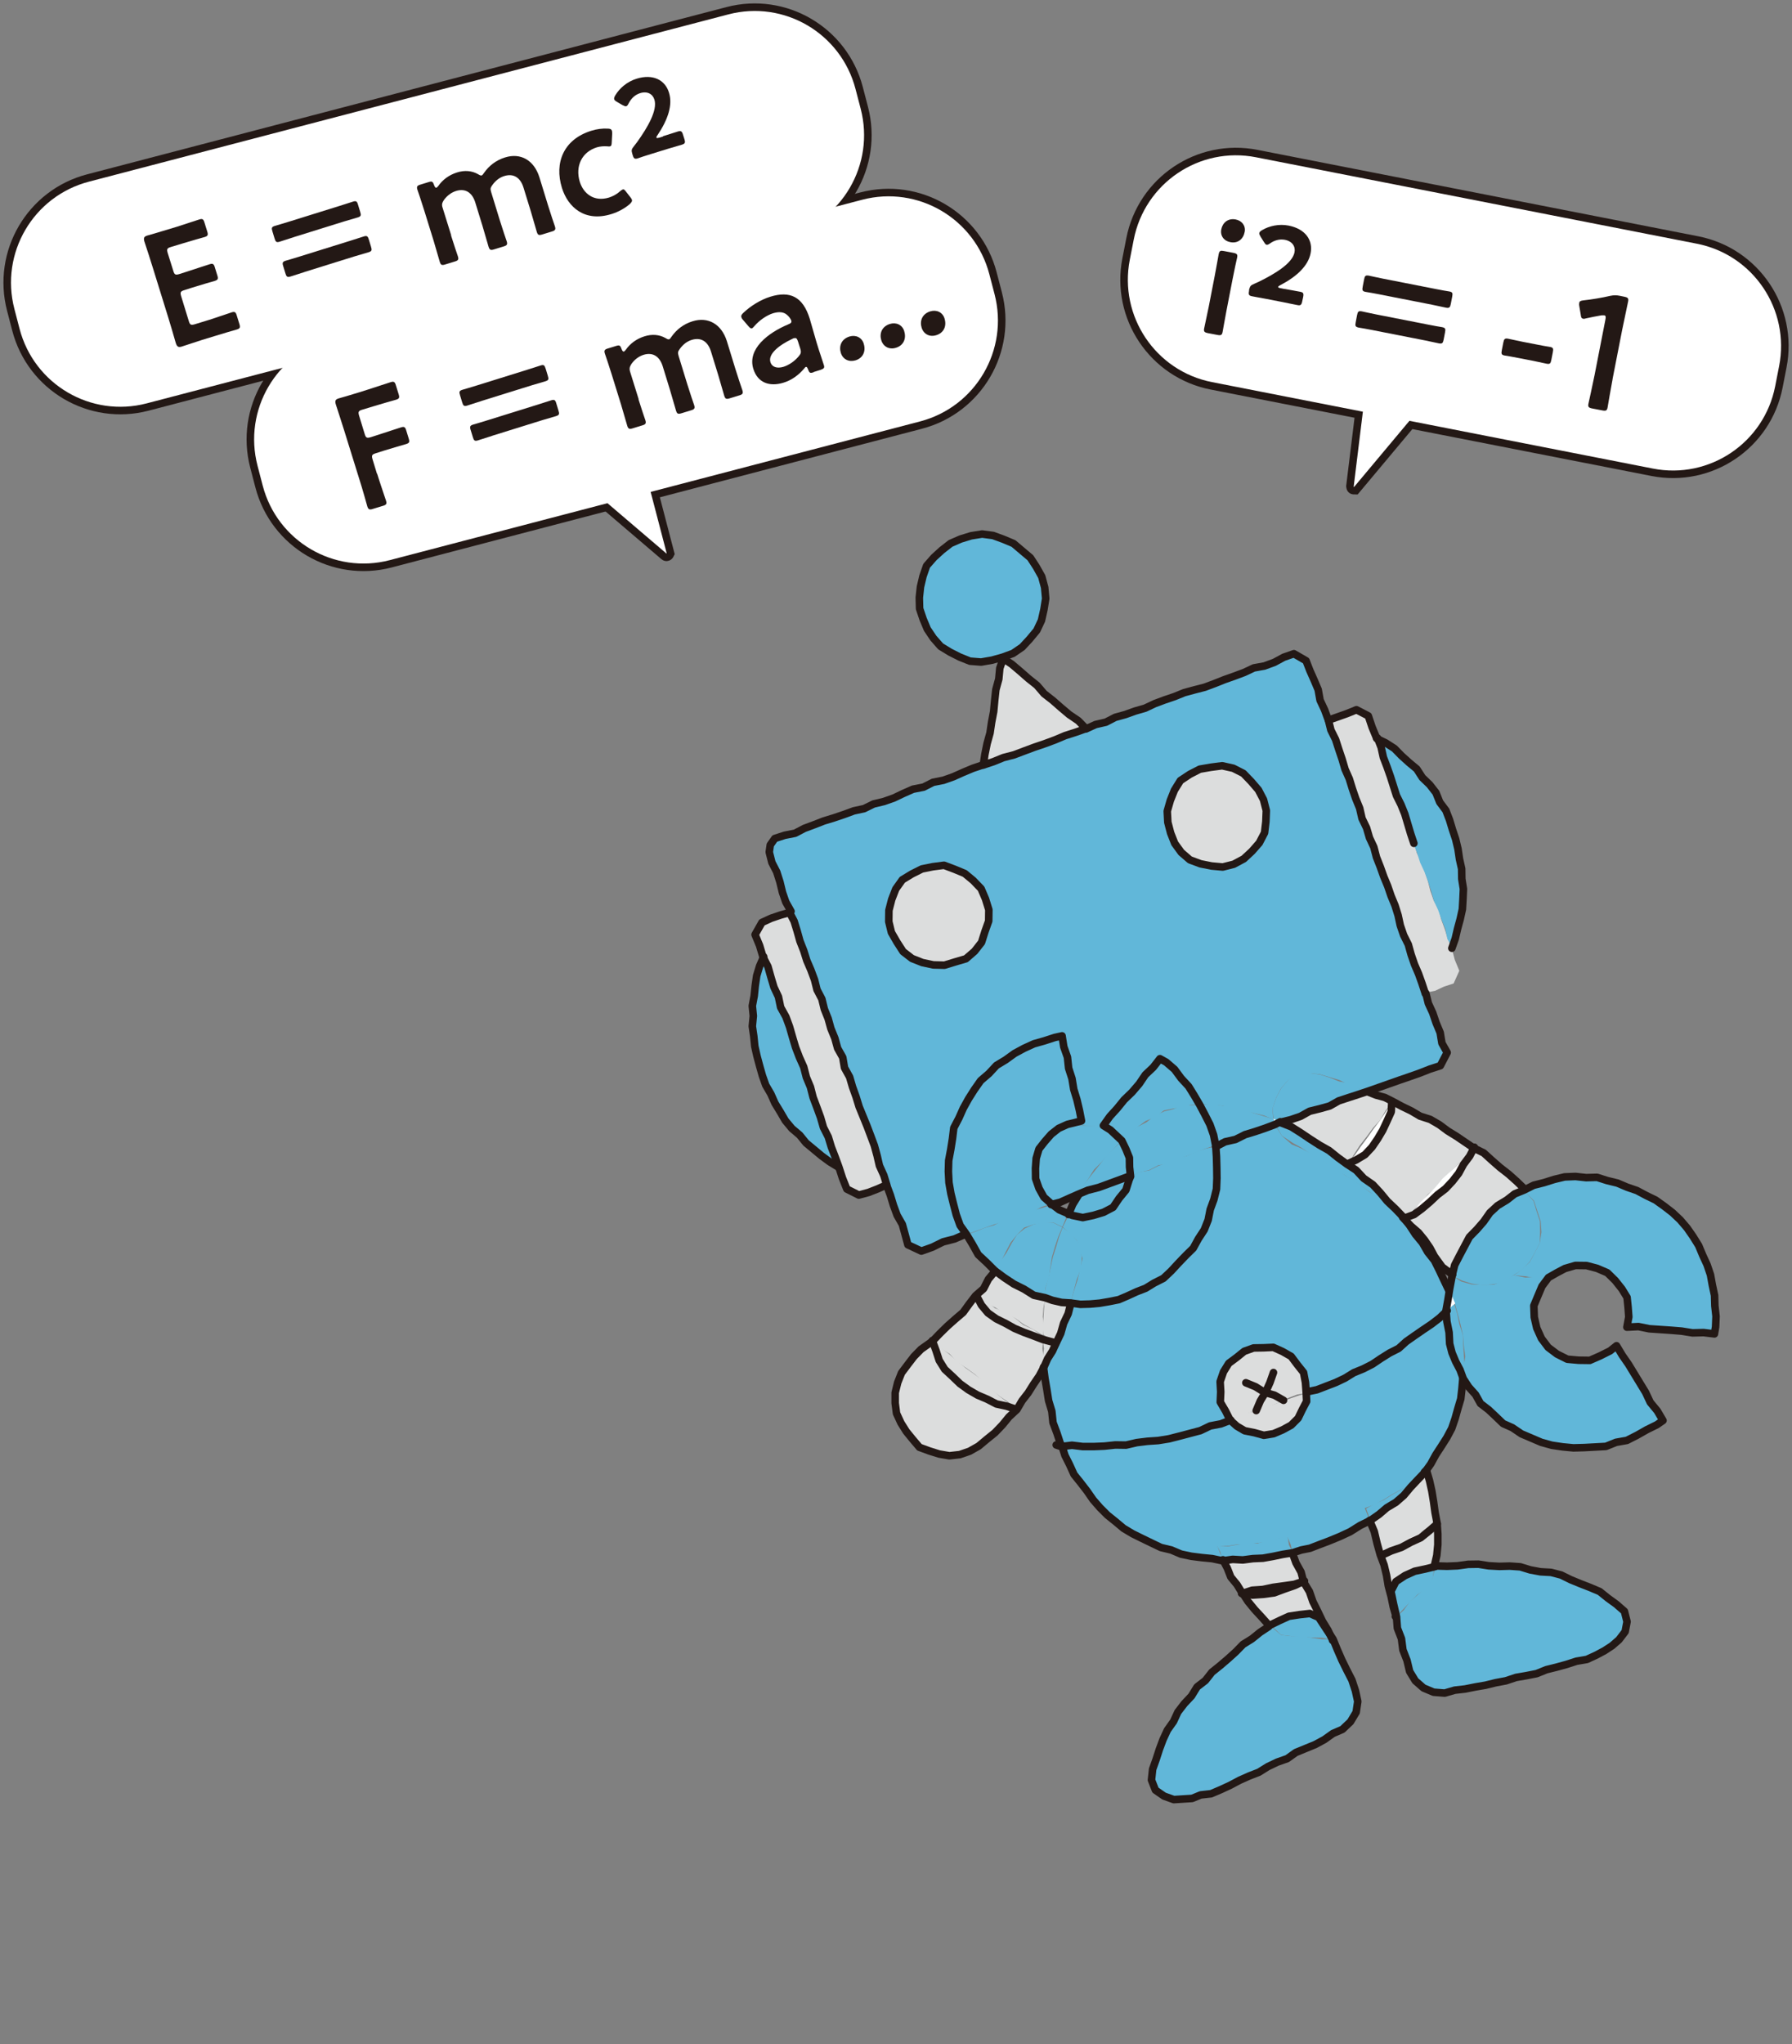 <svg width="178" height="203" viewBox="0 0 178 203" fill="none" xmlns="http://www.w3.org/2000/svg">
<rect x="0" y="0" width="178" height="203" fill="#808080" stroke="none"/>
<g clip-path="url(#clip0_184_1062)">
<path d="M85.647 19.836L32.977 33.612C27.448 35.058 24.136 40.718 25.581 46.254L26.094 48.222C27.539 53.758 33.192 57.073 38.721 55.627L91.391 41.852C96.921 40.406 100.232 34.746 98.788 29.21L98.274 27.242C96.83 21.706 91.177 18.39 85.647 19.836Z" stroke="#231815" stroke-width="1.5"/>
<path d="M72.351 1.429L8.827 18.043C3.298 19.49 -0.014 25.15 1.431 30.686L1.944 32.654C3.389 38.19 9.042 41.505 14.571 40.059L78.096 23.445C83.625 21.999 86.936 16.339 85.492 10.803L84.978 8.835C83.534 3.299 77.881 -0.017 72.351 1.429Z" stroke="#231815" stroke-width="1.5"/>
<path d="M63.755 45.508L66.222 54.953C66.222 54.953 66.208 54.982 66.193 54.967L57.137 47.237L63.77 45.508H63.755Z" stroke="#231815" stroke-width="1.5"/>
<path d="M63.755 45.508L66.222 54.953C66.222 54.953 66.208 54.982 66.193 54.967L57.137 47.237L63.77 45.508H63.755Z" fill="white" stroke="#231815" stroke-width="0.1"/>
<path d="M85.647 19.836L32.977 33.612C27.448 35.058 24.136 40.718 25.581 46.254L26.094 48.222C27.539 53.758 33.192 57.073 38.721 55.627L91.391 41.852C96.921 40.406 100.232 34.746 98.788 29.21L98.274 27.242C96.83 21.706 91.177 18.39 85.647 19.836Z" fill="white"/>
<path d="M72.351 1.429L8.827 18.043C3.298 19.49 -0.014 25.15 1.431 30.686L1.944 32.654C3.389 38.19 9.042 41.505 14.571 40.059L78.096 23.445C83.625 21.999 86.936 16.339 85.492 10.803L84.978 8.835C83.534 3.299 77.881 -0.017 72.351 1.429Z" fill="white"/>
<path d="M63.755 45.508L66.222 54.953C66.222 54.953 66.208 54.982 66.193 54.967L57.137 47.237L63.77 45.508H63.755Z" fill="white"/>
<path d="M112.615 23.794L112.224 25.79C111.126 31.405 114.782 36.848 120.39 37.948L164.186 46.534C169.794 47.634 175.231 43.973 176.329 38.358L176.719 36.362C177.818 30.747 174.162 25.304 168.553 24.204L124.758 15.618C119.15 14.518 113.713 18.179 112.615 23.794Z" stroke="#231815" stroke-width="1.5"/>
<path d="M142.531 38.766L134.505 48.356C134.505 48.356 134.461 48.356 134.461 48.342L135.797 37.444L142.516 38.766H142.531Z" stroke="#231815" stroke-width="1.5"/>
<path d="M142.531 38.766L134.505 48.356C134.505 48.356 134.461 48.356 134.461 48.342L135.797 37.444L142.516 38.766H142.531Z" fill="white" stroke="#231815" stroke-width="0.1"/>
<path d="M112.615 23.794L112.224 25.79C111.126 31.405 114.782 36.848 120.39 37.948L164.186 46.534C169.794 47.634 175.231 43.973 176.329 38.358L176.719 36.362C177.818 30.747 174.162 25.304 168.553 24.204L124.758 15.618C119.15 14.518 113.713 18.179 112.615 23.794Z" fill="white"/>
<path d="M142.531 38.766L134.505 48.356C134.505 48.356 134.461 48.356 134.461 48.342L135.797 37.444L142.516 38.766H142.531Z" fill="white"/>
<path d="M20.782 31.763C21.523 31.53 22.901 31.051 23.003 31.022C23.322 30.92 23.424 30.993 23.525 31.356L23.772 32.155C23.888 32.518 23.845 32.62 23.525 32.722C23.409 32.751 22.016 33.158 21.276 33.39L20.086 33.753C19.36 33.986 18.141 34.393 18.04 34.422C17.706 34.523 17.575 34.422 17.459 34.059C17.212 33.187 16.922 32.213 16.69 31.458L15.18 26.59C14.948 25.834 14.614 24.803 14.353 24.018C14.237 23.64 14.295 23.495 14.629 23.393C14.73 23.364 15.964 23.016 16.69 22.783L17.561 22.522C18.301 22.289 19.679 21.824 19.796 21.795C20.115 21.693 20.216 21.766 20.318 22.129L20.579 22.972C20.695 23.335 20.652 23.437 20.332 23.539C20.231 23.568 18.823 23.96 18.083 24.193L16.98 24.527C16.588 24.643 16.545 24.745 16.661 25.137L17.212 26.895C17.328 27.288 17.43 27.331 17.822 27.215L18.591 26.968C19.317 26.735 20.71 26.27 20.826 26.241C21.145 26.14 21.247 26.212 21.348 26.576L21.581 27.331C21.697 27.68 21.653 27.796 21.334 27.898C21.218 27.927 19.81 28.334 19.084 28.566L18.315 28.813C17.923 28.929 17.88 29.031 17.996 29.423L18.751 31.879C18.867 32.271 18.968 32.315 19.36 32.199L20.782 31.763Z" fill="#231815"/>
<path d="M29.185 23.553C28.677 23.713 27.981 23.946 27.777 24.004C27.458 24.105 27.371 24.018 27.27 23.67L27.066 23.001C26.95 22.638 26.979 22.536 27.299 22.434C27.502 22.376 28.198 22.173 28.706 22.013L33.742 20.444C34.221 20.299 34.86 20.081 35.063 20.023C35.382 19.921 35.469 19.993 35.571 20.357L35.774 21.025C35.89 21.388 35.861 21.49 35.542 21.592C35.339 21.65 34.686 21.839 34.207 21.984L29.171 23.553H29.185ZM30.259 27.012C29.751 27.171 29.055 27.404 28.852 27.462C28.532 27.564 28.445 27.476 28.344 27.128L28.14 26.459C28.024 26.111 28.053 25.994 28.373 25.893C28.576 25.834 29.272 25.631 29.78 25.471L34.816 23.902C35.295 23.757 35.934 23.539 36.137 23.481C36.456 23.379 36.543 23.466 36.645 23.815L36.848 24.483C36.964 24.846 36.935 24.948 36.616 25.05C36.413 25.108 35.76 25.297 35.281 25.442L30.245 27.012H30.259Z" fill="#231815"/>
<path d="M44.801 23.379C45.019 24.076 45.44 25.355 45.483 25.457C45.585 25.776 45.512 25.878 45.149 25.98L44.25 26.256C43.887 26.372 43.785 26.328 43.684 26.009C43.655 25.907 43.277 24.599 43.074 23.916L42.145 20.923C41.928 20.226 41.507 18.947 41.463 18.846C41.362 18.526 41.434 18.424 41.797 18.322L42.552 18.09C42.914 17.974 42.987 18.017 43.118 18.381C43.19 18.569 43.248 18.657 43.335 18.642C43.379 18.642 43.451 18.569 43.538 18.468C43.959 17.858 44.598 17.378 45.382 17.131C46.151 16.884 46.877 16.957 47.471 17.291C47.66 17.407 47.762 17.451 47.849 17.422C47.921 17.392 47.979 17.32 48.096 17.145C48.575 16.463 49.271 15.91 50.171 15.634C51.709 15.155 53.044 15.896 53.581 17.61L54.438 20.4C54.655 21.098 55.076 22.376 55.12 22.478C55.221 22.798 55.149 22.899 54.786 23.001L53.886 23.277C53.523 23.393 53.422 23.35 53.32 23.03C53.291 22.928 52.914 21.621 52.711 20.938L51.999 18.628C51.709 17.683 51.056 17.189 50.098 17.48C49.663 17.61 49.242 17.901 48.894 18.395C48.705 18.657 48.691 18.758 48.792 19.093L49.648 21.882C49.866 22.58 50.287 23.858 50.331 23.96C50.432 24.28 50.36 24.381 49.997 24.483L49.097 24.759C48.749 24.875 48.633 24.832 48.531 24.512C48.502 24.41 48.125 23.103 47.921 22.42L47.21 20.11C46.92 19.165 46.267 18.671 45.309 18.962C44.859 19.107 44.453 19.383 44.09 19.863C43.901 20.168 43.858 20.328 43.974 20.662L44.816 23.364L44.801 23.379Z" fill="#231815"/>
<path d="M62.768 19.848C62.812 19.993 62.724 20.095 62.55 20.27C62.1 20.662 61.447 21.04 60.736 21.258C58.08 22.086 56.411 20.575 55.816 18.657C55.047 16.172 55.976 13.847 58.719 12.99C59.256 12.816 59.851 12.743 60.344 12.772C60.606 12.772 60.722 12.83 60.78 12.975C60.794 13.034 60.809 13.135 60.809 13.266L60.765 14.109C60.751 14.385 60.736 14.486 60.606 14.53C60.533 14.559 60.431 14.545 60.272 14.53C59.967 14.516 59.633 14.53 59.285 14.632C57.79 15.097 57.123 16.506 57.587 18.046C57.95 19.223 58.995 20.081 60.504 19.616C60.91 19.485 61.288 19.267 61.578 19.005C61.694 18.904 61.781 18.846 61.854 18.817C61.97 18.773 62.057 18.86 62.217 19.078L62.594 19.558C62.681 19.674 62.739 19.746 62.768 19.834V19.848Z" fill="#231815"/>
<path d="M65.859 13.527C66.367 13.368 67.209 13.092 67.325 13.062C67.644 12.961 67.746 13.034 67.848 13.397L67.978 13.804C68.094 14.167 68.051 14.268 67.731 14.37C67.63 14.399 66.774 14.646 66.251 14.806L64.655 15.3C64.219 15.431 63.465 15.678 63.363 15.722C63.044 15.823 62.942 15.751 62.841 15.387L62.812 15.3C62.696 14.908 62.724 14.835 62.971 14.516C63.073 14.385 63.16 14.268 63.276 14.123C64.35 12.627 65.322 10.941 65.003 9.895C64.829 9.328 64.292 9.023 63.566 9.256C63.029 9.43 62.681 9.822 62.463 10.229C62.362 10.433 62.304 10.52 62.202 10.549C62.115 10.578 62.013 10.52 61.825 10.433L61.302 10.127C61.128 10.026 61.041 9.953 61.012 9.866C60.983 9.764 61.012 9.648 61.114 9.474C61.535 8.762 62.289 8.108 63.233 7.817C64.872 7.309 66.077 7.948 66.454 9.212C66.832 10.418 66.353 11.871 65.308 13.426C65.206 13.557 65.192 13.629 65.206 13.673C65.221 13.731 65.322 13.716 65.496 13.673L65.859 13.557V13.527Z" fill="#231815"/>
<path d="M37.458 47.034C37.733 47.935 38.314 49.62 38.343 49.722C38.444 50.042 38.372 50.143 38.009 50.245L37.051 50.536C36.703 50.652 36.587 50.608 36.485 50.289C36.456 50.187 35.977 48.458 35.687 47.572L34.192 42.762C33.96 42.007 33.626 41.004 33.365 40.19C33.249 39.812 33.307 39.667 33.641 39.566C33.742 39.536 34.976 39.188 35.702 38.955L36.572 38.679C37.312 38.447 38.691 37.982 38.807 37.953C39.127 37.851 39.228 37.924 39.33 38.287L39.591 39.13C39.707 39.493 39.664 39.594 39.344 39.696C39.243 39.725 37.835 40.118 37.095 40.35L35.992 40.684C35.6 40.8 35.556 40.902 35.673 41.294L36.224 43.096C36.34 43.489 36.442 43.532 36.834 43.416L37.603 43.169C38.328 42.936 39.722 42.471 39.838 42.442C40.157 42.341 40.259 42.413 40.36 42.777L40.592 43.532C40.709 43.895 40.665 43.997 40.346 44.099C40.244 44.128 38.822 44.535 38.096 44.767L37.327 45.014C36.935 45.13 36.892 45.232 37.008 45.624L37.443 47.048L37.458 47.034Z" fill="#231815"/>
<path d="M47.82 39.827C47.312 39.987 46.615 40.219 46.412 40.277C46.093 40.379 46.006 40.292 45.904 39.943L45.701 39.275C45.585 38.912 45.614 38.81 45.933 38.708C46.136 38.65 46.833 38.447 47.341 38.287L52.377 36.718C52.856 36.572 53.494 36.354 53.697 36.296C54.017 36.194 54.089 36.267 54.206 36.63L54.409 37.299C54.525 37.662 54.496 37.764 54.176 37.865C53.973 37.924 53.32 38.112 52.841 38.258L47.805 39.827H47.82ZM48.879 43.285C48.371 43.445 47.675 43.678 47.471 43.736C47.152 43.837 47.065 43.75 46.964 43.401L46.76 42.733C46.644 42.384 46.673 42.268 46.993 42.166C47.196 42.108 47.892 41.905 48.4 41.745L53.436 40.176C53.915 40.03 54.554 39.812 54.757 39.754C55.076 39.653 55.163 39.725 55.265 40.089L55.468 40.757C55.584 41.12 55.555 41.222 55.236 41.324C55.033 41.382 54.38 41.571 53.901 41.716L48.865 43.285H48.879Z" fill="#231815"/>
<path d="M63.421 39.653C63.639 40.35 64.06 41.629 64.103 41.73C64.205 42.05 64.132 42.152 63.769 42.254L62.87 42.53C62.521 42.646 62.405 42.602 62.304 42.283C62.275 42.181 61.897 40.873 61.694 40.19L60.765 37.197C60.548 36.5 60.127 35.221 60.083 35.119C59.982 34.8 60.054 34.698 60.417 34.596L61.172 34.364C61.535 34.247 61.607 34.291 61.738 34.654C61.81 34.843 61.883 34.93 61.955 34.916C61.999 34.916 62.071 34.843 62.158 34.742C62.579 34.131 63.218 33.652 64.002 33.405C64.771 33.158 65.496 33.23 66.091 33.565C66.28 33.681 66.382 33.724 66.469 33.695C66.541 33.666 66.599 33.594 66.716 33.419C67.195 32.736 67.891 32.184 68.791 31.908C70.315 31.429 71.664 32.17 72.201 33.884L73.058 36.674C73.275 37.371 73.696 38.65 73.74 38.752C73.841 39.071 73.769 39.173 73.406 39.275L72.506 39.551C72.143 39.667 72.042 39.624 71.94 39.304C71.911 39.202 71.534 37.895 71.331 37.212L70.62 34.901C70.329 33.957 69.676 33.463 68.718 33.753C68.283 33.884 67.862 34.175 67.514 34.669C67.325 34.93 67.311 35.032 67.412 35.366L68.268 38.156C68.486 38.853 68.907 40.132 68.951 40.234C69.052 40.553 68.98 40.655 68.617 40.757L67.717 41.033C67.354 41.149 67.252 41.106 67.151 40.786C67.122 40.684 66.745 39.377 66.541 38.694L65.83 36.383C65.54 35.439 64.887 34.945 63.929 35.236C63.479 35.381 63.073 35.657 62.724 36.136C62.536 36.441 62.492 36.601 62.594 36.935L63.436 39.638L63.421 39.653Z" fill="#231815"/>
<path d="M80.837 36.965C80.474 37.081 80.401 37.066 80.256 36.659C80.183 36.5 80.14 36.412 80.053 36.441C80.009 36.441 79.951 36.5 79.864 36.616C79.327 37.255 78.602 37.778 77.803 38.011C76.468 38.418 75.263 38.04 74.828 36.63C74.219 34.654 76.279 33.056 78.297 32.213C78.558 32.111 78.645 32.024 78.602 31.85C78.558 31.69 78.355 31.399 78.137 31.24C77.818 30.978 77.382 30.935 76.787 31.109C76.105 31.327 75.394 31.85 74.944 32.373C74.828 32.504 74.756 32.591 74.683 32.605C74.581 32.635 74.48 32.562 74.32 32.373L73.812 31.777C73.711 31.676 73.667 31.588 73.638 31.501C73.595 31.356 73.653 31.24 73.841 31.065C74.523 30.412 75.525 29.772 76.512 29.467C78.485 28.857 79.748 29.467 80.43 31.646L81.112 34.015C81.374 34.901 81.765 36.006 81.838 36.267C81.925 36.529 81.838 36.616 81.504 36.732L80.808 36.95L80.837 36.965ZM78.877 33.579C78.877 33.579 78.761 33.608 78.703 33.652C77.339 34.291 76.279 35.177 76.526 35.962C76.686 36.471 77.194 36.616 77.832 36.427C78.369 36.253 78.921 35.875 79.313 35.41C79.559 35.134 79.603 34.989 79.487 34.611L79.269 33.928C79.168 33.623 79.095 33.521 78.877 33.594V33.579Z" fill="#231815"/>
<path d="M85.8 34.16C86.018 34.858 85.742 35.555 84.973 35.788C84.334 35.977 83.725 35.7 83.521 35.047C83.318 34.393 83.55 33.681 84.378 33.419C85.002 33.23 85.611 33.506 85.8 34.146V34.16Z" fill="#231815"/>
<path d="M89.82 32.911C90.038 33.608 89.762 34.306 88.993 34.538C88.354 34.742 87.745 34.451 87.541 33.797C87.338 33.143 87.57 32.431 88.398 32.17C89.022 31.981 89.631 32.257 89.82 32.896V32.911Z" fill="#231815"/>
<path d="M93.826 31.661C94.043 32.358 93.767 33.056 92.998 33.288C92.36 33.492 91.75 33.201 91.547 32.547C91.344 31.894 91.576 31.182 92.403 30.92C93.027 30.731 93.637 31.007 93.826 31.647V31.661Z" fill="#231815"/>
<path d="M119.992 33.085C119.629 33.012 119.542 32.925 119.615 32.591C119.644 32.475 119.92 31.167 120.065 30.455L120.66 27.389C120.805 26.677 121.023 25.355 121.052 25.239C121.124 24.905 121.226 24.861 121.589 24.934L122.503 25.108C122.866 25.181 122.953 25.268 122.88 25.602C122.851 25.718 122.561 27.026 122.43 27.738L121.835 30.804C121.69 31.516 121.472 32.852 121.443 32.954C121.385 33.288 121.269 33.332 120.906 33.259L119.992 33.085ZM123.635 23.03C123.504 23.728 122.967 24.207 122.198 24.047C121.574 23.931 121.182 23.408 121.313 22.769C121.443 22.115 121.98 21.65 122.735 21.795C123.359 21.911 123.751 22.42 123.635 23.03Z" fill="#231815"/>
<path d="M127.626 28.697C128.148 28.799 129.034 28.959 129.135 28.973C129.469 29.031 129.513 29.147 129.44 29.511L129.353 29.918C129.28 30.281 129.193 30.368 128.86 30.295C128.743 30.281 127.873 30.092 127.35 29.99L125.71 29.671C125.26 29.583 124.477 29.453 124.375 29.424C124.041 29.365 123.998 29.249 124.07 28.886V28.784C124.172 28.392 124.23 28.334 124.607 28.174C124.752 28.101 124.898 28.043 125.057 27.971C126.712 27.157 128.366 26.14 128.584 25.064C128.7 24.483 128.366 23.96 127.626 23.815C127.074 23.713 126.566 23.887 126.189 24.149C126 24.28 125.913 24.323 125.812 24.309C125.71 24.294 125.652 24.193 125.536 24.018L125.217 23.51C125.115 23.335 125.072 23.234 125.086 23.146C125.115 23.03 125.188 22.958 125.362 22.856C126.073 22.434 127.045 22.216 128.003 22.405C129.687 22.74 130.441 23.873 130.18 25.166C129.933 26.401 128.816 27.462 127.176 28.319C127.031 28.392 126.973 28.45 126.958 28.494C126.958 28.552 127.045 28.595 127.205 28.624L127.582 28.697H127.626Z" fill="#231815"/>
<path d="M136.406 32.794C135.884 32.693 135.158 32.562 134.955 32.533C134.621 32.46 134.592 32.358 134.665 31.995L134.795 31.312C134.868 30.949 134.926 30.862 135.26 30.92C135.463 30.964 136.174 31.123 136.696 31.225L141.878 32.242C142.371 32.344 143.039 32.46 143.242 32.489C143.576 32.562 143.605 32.664 143.532 33.027L143.401 33.71C143.329 34.073 143.256 34.16 142.937 34.102C142.734 34.059 142.066 33.913 141.573 33.812L136.392 32.794H136.406ZM137.103 29.249C136.58 29.147 135.855 29.017 135.652 28.988C135.318 28.929 135.289 28.813 135.361 28.45L135.492 27.767C135.564 27.404 135.623 27.317 135.971 27.375C136.174 27.418 136.885 27.578 137.408 27.68L142.589 28.697C143.082 28.799 143.75 28.915 143.953 28.944C144.287 29.002 144.316 29.118 144.243 29.482L144.113 30.165C144.04 30.528 143.967 30.615 143.634 30.557C143.43 30.513 142.763 30.368 142.269 30.266L137.088 29.249H137.103Z" fill="#231815"/>
<path d="M150.919 35.57C150.411 35.468 149.671 35.337 149.468 35.308C149.134 35.25 149.105 35.134 149.177 34.77L149.323 34.029C149.395 33.666 149.468 33.579 149.802 33.637C150.005 33.681 150.73 33.841 151.238 33.942L152.588 34.204C153.081 34.306 153.749 34.422 153.952 34.451C154.286 34.509 154.315 34.625 154.242 34.989L154.097 35.73C154.025 36.093 153.967 36.18 153.633 36.122C153.43 36.078 152.762 35.933 152.269 35.831L150.919 35.57Z" fill="#231815"/>
<path d="M160.178 37.662C160.004 38.577 159.714 40.263 159.685 40.452C159.627 40.786 159.511 40.83 159.148 40.757L158.161 40.568C157.798 40.495 157.711 40.408 157.784 40.074C157.827 39.885 158.19 38.229 158.379 37.299L159.467 31.734C159.525 31.458 159.496 31.341 159.351 31.312C159.293 31.312 159.206 31.312 159.09 31.312C158.582 31.399 158.001 31.516 157.551 31.617C157.406 31.661 157.305 31.676 157.232 31.647C157.087 31.617 157.043 31.501 157.014 31.24L156.869 30.382C156.84 30.252 156.855 30.15 156.869 30.063C156.898 29.918 157.014 29.859 157.29 29.83C158.103 29.743 159.133 29.569 159.946 29.38C160.309 29.307 160.556 29.307 160.918 29.38L161.339 29.467C161.702 29.54 161.789 29.627 161.717 29.961C161.673 30.194 161.325 31.821 161.136 32.736L160.178 37.633V37.662Z" fill="#231815"/>
<path d="M158.625 116.996L159.627 117.302L160.686 117.389L161.644 117.796L162.631 118.144L163.516 118.725L164.401 119.263L165.243 119.859L166.099 120.469L166.811 121.239L167.551 121.98L168.117 122.852L168.755 123.695L169.234 124.625L169.612 125.598L169.902 126.601L170.134 127.618L170.25 128.65L170.352 129.681L170.482 130.727L170.352 131.773L170.265 132.427L169.22 132.456L168.146 132.311L167.072 132.137L165.998 132.093L164.924 131.948L163.821 132.035L162.747 131.89L161.615 131.803L161.746 130.785L161.702 129.826L161.63 128.838L161.194 127.952L160.527 127.08L159.641 126.412L158.64 126.005L157.58 125.758H156.506L155.447 125.976L154.562 126.325L153.865 126.906L152.69 126.964L151.543 126.746L150.382 126.659L151.195 126.063L151.964 125.322L152.457 124.392L152.951 123.433L153.11 122.373L153.038 121.297L152.704 120.28L152.37 119.249L151.282 118.13L152.356 117.752L153.372 117.447L154.373 117.098L155.418 116.88L156.492 116.807L157.566 116.88L158.625 116.996Z" fill="#61B7D9"/>
<path d="M160.599 133.59L161.151 134.578L161.659 135.537L162.297 136.423L162.849 137.353L163.444 138.268L164.024 139.198L164.518 140.172L165.084 141.073L164.561 141.465L163.589 142.032L162.631 142.598L161.542 142.889L160.556 143.354L159.482 143.456L158.437 143.761L157.363 143.674L156.289 143.804L155.229 143.543L154.155 143.47L153.11 143.194L152.095 142.845L151.122 142.38L150.164 141.886L149.308 141.378L148.553 140.709L147.799 140.056L147.073 139.373L146.435 138.603L145.927 137.731L145.288 136.917L145.375 135.813L145.549 134.738L145.404 133.662L145.317 132.573L145.07 131.512L144.795 130.466L144.504 129.434L143.822 128.083L144.272 126.717L145.143 127.269L146.202 127.56L147.291 127.603L148.379 127.589L149.381 127.153L150.353 126.644L151.529 126.877L152.704 126.775L153.865 126.964L153.212 127.763L152.719 128.678L152.385 129.681L152.24 130.814L152.501 131.948L153.081 132.936L153.735 133.851L154.692 134.447L155.679 134.955L156.797 135.072L157.9 135.014L158.988 134.752L159.888 134.098L160.599 133.59Z" fill="#61B7D9"/>
<path d="M160.512 159.366L161.368 160.005L161.557 161.052L161.412 162.04L160.918 162.97L160.12 163.406L159.351 163.885L158.538 164.292L157.624 164.771L156.637 165.106L155.621 165.309L154.649 165.687L153.633 165.861L152.661 166.239L151.616 166.312L150.643 166.718L149.613 166.922L148.568 166.994L147.567 167.343L146.536 167.474L145.535 167.75L144.519 167.91L143.517 168.186L142.371 168.171L141.399 167.648L140.484 166.994L140.107 165.963L139.788 164.902L139.439 163.841L139.135 162.766L138.873 161.676L138.67 160.601L139.425 159.918L140.034 159.076L140.804 158.393L141.573 157.71L142.24 156.954L142.589 155.53L142.719 155.458L143.75 155.472L144.78 155.487H145.825L146.855 155.356L147.886 155.443L148.916 155.458L149.932 155.632L150.963 155.763L151.993 155.85L153.038 155.937L154.039 156.213L155.055 156.446L156.028 156.794L156.956 157.274L157.885 157.739L158.901 158.044L159.743 158.669L160.512 159.366Z" fill="#61B7D9"/>
<path d="M152.327 119.278L152.632 120.295L152.965 121.297L152.98 122.358L152.951 123.433L152.457 124.392L151.949 125.307L151.209 126.092L150.324 126.659L149.424 127.284L148.365 127.545L147.291 127.632L146.217 127.487L145.201 127.167L144.214 126.673L144.591 125.685L144.896 124.668L145.419 123.753L145.927 122.837L146.551 121.98L147.334 121.268L148.075 120.527L148.8 119.772L149.7 119.219L150.469 118.58L151.34 118.159L152.327 119.278Z" fill="#61B7D9"/>
<path d="M151.441 118.144L150.44 118.536L149.656 119.161L148.771 119.728L147.987 120.44L147.276 121.21L146.609 122.024L146.057 122.925L145.419 123.753L145.027 124.726L144.649 125.7L144.243 126.659L143.227 125.86L142.531 124.755L141.965 123.971L141.558 123.084L140.862 122.416L140.136 121.791L139.439 121.094L139.555 121.007L140.368 120.454L141.311 120.048L141.994 119.307L142.792 118.696L143.532 118.028L144.2 117.272L144.838 116.502L145.332 115.616L146.014 114.846L146.435 113.872L147.291 114.613L148.205 115.195L149.018 115.907L149.816 116.633L150.6 117.36L151.441 118.144Z" fill="#DCDDDD"/>
<path d="M146.464 113.945L145.665 114.701L144.94 115.5L144.171 116.27L143.445 117.098L142.69 117.897L141.834 118.609L141.152 119.466L140.339 120.222L139.599 121.05L139.483 121.021L139.294 120.905L139.323 120.861L138.598 120.048L137.872 119.234L137.045 118.522L136.305 117.723L135.463 117.011L134.65 116.284L133.881 115.616L134.737 115.209L135.593 114.657L136.305 113.945L136.842 113.102L137.466 112.303L137.901 111.402L138.061 110.385L138.307 109.368L139.222 109.92L140.18 110.298L141.123 110.748L142.081 111.155L142.937 111.736L143.808 112.289L144.693 112.841L145.593 113.349L146.464 113.945Z" fill="#DCDDDD"/>
<path d="M139.526 120.992L140.383 120.28L141.065 119.437L141.834 118.667L142.603 117.883L143.3 117.04L144.127 116.299L144.925 115.543L145.622 114.672L146.449 113.945L145.912 114.773L145.491 115.703L144.867 116.502L144.272 117.331L143.547 118.028L142.821 118.725L142.008 119.321L141.254 119.99L140.441 120.585L139.526 120.992Z" fill="white"/>
<path d="M144.446 129.478L144.751 130.48L144.969 131.541L145.303 132.573L145.346 133.662L145.419 134.738L145.477 135.813L145.361 136.844L145.027 136.045L144.577 135.217L144.272 134.331L144.054 133.43L143.953 132.326L143.793 131.236L143.706 130.132L144.446 129.478Z" fill="#61B7D9"/>
<path d="M144.954 96.407L144.388 97.671L143.445 97.976L142.545 98.398L141.544 98.587V98.659L141.123 97.729L140.789 96.756L140.513 95.768L140.136 94.809L139.918 93.792L139.483 92.862L139.178 91.874L138.815 90.915L138.481 89.956L138.046 89.026L137.872 87.994L137.524 87.035L137.146 86.076L136.754 85.117L136.493 84.129L136 83.214L135.71 82.226L135.289 81.267L134.955 80.293L134.723 79.291L134.403 78.303L133.939 77.373L133.605 76.399L133.3 75.411L132.967 74.423L132.575 73.464L132.255 72.476L131.849 71.474L132.88 71.255L133.779 70.805L134.752 70.558L136 71.067L136.377 72.186L136.754 73.304L137.059 74.263L137.524 75.164L137.741 76.152L138.017 77.126L138.452 78.041L138.714 79.015L139.207 79.901L139.526 80.86L139.889 81.79L140.063 82.807L140.47 83.737L140.731 84.71L141.181 85.611L141.515 86.556L141.834 87.515L142.081 88.488L142.414 89.447L142.908 90.334L143.155 91.307L143.503 92.251L143.808 93.225L144.185 94.155L144.2 94.169L144.504 95.317L144.954 96.407Z" fill="#DCDDDD"/>
<path d="M144.287 82.386L144.577 83.345L144.809 84.318L144.983 85.306L145.215 86.28L145.346 87.282V88.285L145.273 89.287L145.23 90.29L144.983 91.263L144.722 92.237L144.432 93.181L144.258 94.097L143.764 93.24L143.561 92.252L143.184 91.322L142.85 90.377L142.429 89.462L142.153 88.488L141.848 87.529L141.5 86.599L141.065 85.669L140.76 84.71L140.397 83.766L140.209 82.763L139.788 81.848L139.555 80.874L139.062 79.974L138.859 78.986L138.525 78.041L138.119 77.111L137.712 76.196L137.451 75.208L137.103 74.263L136.827 73.304L137.669 73.784L138.481 74.365L139.251 75.019L140.02 75.673L140.673 76.443L141.413 77.111L141.892 78.012L142.545 78.782L143.01 79.668L143.575 80.511L143.88 81.47L144.287 82.386Z" fill="#61B7D9"/>
<path d="M143.996 133.444L144.272 134.331L144.679 135.174L144.896 136.103L145.346 136.903V137.92L145.056 138.908L144.853 139.91L144.475 140.855L144.2 141.857L143.764 142.787L143.126 143.601L142.734 144.545L142.11 145.359L141.515 146.202L140.775 146.856L140.005 147.495L139.12 147.945L138.249 148.425L137.408 148.948L136.537 149.413L135.565 149.776L136.043 150.968L135.1 151.52L134.157 152.203L133.054 152.522L132.067 153.118L130.949 153.409L130.108 153.699L129.295 154.077L128.395 154.266L128.206 153.394L127.858 152.581L126.871 152.828L125.913 153.133L124.898 153.234L123.896 153.394L122.88 153.38L121.864 153.54L120.907 153.525L121.168 154.179L121.516 154.978L120.399 154.847L119.383 154.629L118.352 154.455L117.336 154.266L116.306 154.063L115.377 153.54L114.361 153.293L113.476 152.726L112.562 152.232L111.662 151.709L110.878 151.026L110.065 150.372L109.253 149.718L108.614 148.89L107.918 148.105L107.308 147.277L106.727 146.405L106.292 145.446L105.741 144.56L105.494 143.63L106.481 143.543L107.555 143.63L108.643 143.703L109.703 143.514L110.777 143.528L111.851 143.456L112.91 143.31L113.969 143.165L115.029 142.976L116.074 142.729L117.148 142.598L118.178 142.293L119.209 141.988L120.253 141.77L121.269 141.407L122.242 141L122.924 141.552L123.649 142.061L124.578 142.337L125.536 142.526L126.508 142.41L127.379 141.959L128.294 141.581L128.874 140.782L129.353 139.954L129.629 139.14L129.774 138.239L130.761 137.862L131.704 137.542L132.618 137.121L133.562 136.743L134.447 136.292L135.405 135.929L136.276 135.421L137.146 134.868L138.032 134.389L138.844 133.793L139.686 133.227L140.586 132.747L141.326 132.035L142.11 131.381L142.981 130.844L143.692 130.175L143.648 131.25L143.924 132.326L143.996 133.444Z" fill="#61B7D9"/>
<path d="M143.924 128.01L144.548 129.449L143.721 130.132V129.1L143.924 128.01Z" fill="white"/>
<path d="M143.895 128.068L143.866 129.1L143.75 130.146L142.937 130.8L142.153 131.439L141.355 132.05L140.615 132.762L139.701 133.226L138.873 133.808L138.09 134.462L137.204 134.97L136.29 135.435L135.376 135.856L134.52 136.409L133.533 136.699L132.647 137.208L131.69 137.513L130.775 137.963L129.861 138.254L129.817 137.266L129.469 136.307L128.918 135.464L128.192 134.796L127.408 134.142L126.465 133.837L125.493 133.706L124.535 133.953L123.591 134.2L122.779 134.738L122.068 135.421L121.516 136.234L121.182 137.208L121.255 138.225L121.342 139.213L121.589 140.201L122.155 140.986L121.24 141.334L120.253 141.756L119.209 142.003L118.207 142.38L117.162 142.627L116.103 142.86L115.029 142.947L113.969 143.078L112.91 143.296L111.851 143.383L110.777 143.47L109.717 143.659L108.643 143.674H107.569L106.481 143.601L105.421 143.485L105.233 143.412L105.029 142.308L104.652 141.262L104.318 140.201L104.159 139.082L103.985 137.992L103.868 136.874L103.665 135.769L104.115 134.97L104.609 134.229L104.884 133.357L105.305 132.398L105.625 131.396L105.987 130.422L106.408 129.521L107.323 129.478L108.28 129.521L109.238 129.478L110.196 129.332L111.125 129.042L112.054 128.795L112.924 128.373L113.781 127.908L114.681 127.531L115.537 126.906L116.306 126.194L117.046 125.453L117.844 124.755L118.454 123.898L119.005 123.012L119.586 122.125L119.862 121.108L120.297 120.149L120.5 119.118L120.805 118.086L120.936 117.011L120.892 115.936L120.805 114.875L120.732 113.829L121.734 113.538L122.692 113.117L123.649 112.681L124.636 112.303L125.681 112.129L126.639 111.693L127.321 112.797L128.308 113.654L129.251 114.047L130.151 114.512L131.037 114.977L131.835 115.616L132.764 116.052L133.562 116.691L134.433 117.2L135.26 117.796L136.072 118.406L136.929 118.958L137.785 119.51L138.453 120.309L139.352 120.818L139.381 120.832L140.02 121.69L140.702 122.518L141.326 123.39L141.921 124.29L142.371 125.264L142.995 126.136L143.401 127.124L143.895 128.068Z" fill="#61B7D9"/>
<path d="M143.677 104.544L143.082 105.895L142.023 106.171L140.992 106.52L140.005 106.956L138.946 107.203L137.915 107.566L136.914 108.017L135.884 108.351L134.911 108.089L133.968 107.712L133.039 107.261L132.067 106.971L131.094 106.68L129.991 106.578L128.932 106.825L127.945 107.276L127.234 108.104L126.741 109.063L126.392 110.109L126.479 111.17L125.536 110.778L124.491 110.531L123.475 110.24L122.43 110.08L121.4 109.804L120.34 109.688L119.325 109.659L118.759 108.772L118.163 107.842L117.409 107.043L116.553 106.36L115.769 105.59L115.232 105.242L114.564 106.041L113.781 106.782L113.142 107.668L112.358 108.424L111.662 109.266L110.965 110.109L110.298 110.981L109.63 111.911L108.396 111.809L107.206 111.737L106.016 111.664L106.698 111.548L107.468 111.373L107.264 110.298L106.858 109.281L106.713 108.206L106.524 107.145L106.248 106.099L106.06 105.024L105.697 103.992L105.508 102.888L104.754 103.106L103.694 103.295L102.707 103.73L101.677 104.079L100.719 104.588L99.906 105.314L98.978 105.866L98.266 106.68L97.439 107.377L96.699 108.177L96.177 109.136L95.625 110.066L95.262 111.083L94.885 112.085L94.537 113.102L94.333 114.178L94.116 115.267V116.372L94.188 117.476L94.45 118.551L94.667 119.626L95.044 120.658L95.335 121.719L95.915 122.692L94.783 123.012L93.695 123.419L92.592 123.796L91.474 124.16L90.197 123.651L89.921 122.649L89.515 121.69L89.239 120.687L88.804 119.728L88.441 118.74L88.093 117.752L87.759 116.778L87.353 115.834L87.106 114.831L86.816 113.843L86.337 112.928L86.061 111.925L85.698 110.966L85.437 109.978L85.089 109.019L84.726 108.06L84.421 107.087L84.058 106.128L83.725 105.154L83.347 104.195L82.999 103.222L82.593 102.277L82.375 101.26L81.969 100.301L81.664 99.313L81.359 98.325L80.996 97.352L80.546 96.422L80.154 95.463L79.821 94.489L79.53 93.487L79.24 92.484L78.834 91.525L78.442 90.566L78.108 89.578L77.716 88.619L77.368 87.631L77.136 86.599L76.686 85.655L76.425 84.638L76.454 83.882L76.976 83.272L77.977 82.967L78.979 82.676L79.966 82.357L80.909 81.921L81.881 81.543L82.897 81.267L83.841 80.817L84.828 80.482L85.829 80.192L86.816 79.843L87.817 79.523L88.775 79.102L89.747 78.71L90.792 78.506L91.765 78.128L92.737 77.736L93.753 77.46L94.682 76.922L95.683 76.588L96.728 76.356L97.686 75.92L98.687 75.498L99.747 75.266L100.777 74.946L101.808 74.598L102.809 74.162L103.796 73.711L104.841 73.406L105.9 73.13L106.902 72.709L107.946 72.374L108.948 72.069L109.862 71.561L110.878 71.314L111.821 70.878L112.808 70.544L113.81 70.239L114.826 69.948L115.769 69.498L116.77 69.192L117.743 68.8L118.715 68.408L119.716 68.117L120.703 67.768L121.705 67.463L122.677 67.071L123.693 66.78L124.636 66.301L125.667 66.039L126.639 65.632L127.655 65.327L128.627 64.921L129.919 65.531L130.238 66.519L130.616 67.492L130.935 68.48L131.24 69.483L131.544 70.486L131.994 71.43L132.343 72.389L132.734 73.334L133.083 74.292L133.271 75.31L133.794 76.21L134.113 77.184L134.331 78.201L134.737 79.145L134.969 80.148L135.39 81.078L135.797 82.022L136.159 82.981L136.435 83.969L136.783 84.943L137.204 85.888L137.48 86.876L137.756 87.864L138.22 88.793L138.409 89.825L138.888 90.74L139.207 91.729L139.584 92.688L139.846 93.69L140.208 94.649L140.6 95.608L140.847 96.625L141.21 97.599L141.544 98.587L141.674 98.543L141.965 99.546L142.269 100.534L142.632 101.507L142.995 102.481L143.3 103.483L143.706 104.457L143.677 104.544ZM122.532 85.757L123.504 85.219L124.433 84.594L125.144 83.722L125.551 82.691L125.913 81.63V80.497L125.565 79.422L125.101 78.404L124.302 77.62L123.446 76.922L122.488 76.341L121.385 76.109H120.268L119.194 76.414L118.222 76.951L117.307 77.591L116.669 78.506L116.204 79.509L115.856 80.569V81.688L116.117 82.778L116.683 83.737L117.365 84.609L118.28 85.234L119.223 85.815L120.311 86.091H121.443L122.517 85.757H122.532ZM94.885 95.608L95.843 95.07L96.772 94.446L97.483 93.574L97.889 92.542L98.252 91.481V90.348L97.904 89.273L97.439 88.256L96.656 87.471L95.814 86.774L94.856 86.193L93.753 85.96H92.635L91.561 86.251L90.589 86.803L89.675 87.442L89.036 88.358L88.572 89.36L88.224 90.421V91.54L88.485 92.629L89.051 93.588L89.733 94.46L90.647 95.085L91.591 95.666L92.679 95.942L93.811 95.971L94.885 95.623V95.608Z" fill="#61B7D9"/>
<path d="M142.705 151.273L142.647 152.348L142.719 153.409L142.661 154.469L142.56 155.516L141.544 155.734L140.499 155.981L139.599 156.576L138.699 157.114L138.177 158.015L138.409 159.293L138.554 160.587L138.598 160.616L138.453 159.57L138.264 158.509L137.93 157.492L137.625 156.475L137.393 155.443L137.175 154.382L137.19 154.353L138.22 154.077L139.222 153.699L140.223 153.322L141.123 152.711L141.994 152.087L142.705 151.273Z" fill="#DCDDDD"/>
<path d="M142.676 151.258L141.747 151.723L140.905 152.363L140.005 152.915L139.077 153.394L138.133 153.888L137.219 154.411L137.132 154.397L136.856 153.234L136.406 152.13L136.029 150.953L136.987 150.43L137.785 149.762L138.598 149.122L139.323 148.396L140.136 147.742L140.891 147.03L141.515 146.202L141.718 145.998L141.936 147.074L142.197 148.105L142.414 149.151L142.516 150.212L142.676 151.258Z" fill="#DCDDDD"/>
<path d="M137.233 154.44L138.104 153.859L139.033 153.38L139.918 152.798L140.876 152.363L141.776 151.796L142.719 151.36L142.023 152.116L141.137 152.74L140.194 153.263L139.236 153.743L138.22 154.077L137.233 154.44Z" fill="white"/>
<path d="M142.473 155.574L142.284 156.983L141.645 157.782L140.789 158.364L140.063 159.09L139.352 159.846L138.641 160.601L138.438 159.293L138.22 158.015L138.728 157.158L139.526 156.431L140.557 156.155L141.529 155.69L142.473 155.574Z" fill="#61B7D9"/>
<path d="M136.711 73.319L137.19 74.22L137.509 75.179L137.828 76.123L138.075 77.111L138.496 78.027L138.844 78.971L139.12 79.93L139.555 80.846L139.715 81.863L140.121 82.793L140.47 83.737L140.078 82.807L139.846 81.834L139.555 80.86L139.033 79.988L138.888 78.971L138.452 78.056L138.148 77.097L137.799 76.152L137.364 75.237L137.03 74.278L136.856 73.261L136.711 73.319Z" fill="#DCDDDD"/>
<path d="M138.351 109.412L137.654 110.254L137.103 111.213L136.377 112.027L135.724 112.913L135.057 113.771L134.461 114.701L133.866 115.674L132.938 114.904L132.081 114.178L131.065 113.683L130.137 113.088L129.208 112.463L128.206 111.983L127.205 111.504L127.249 111.562L128.148 111.083L129.121 110.734L130.122 110.487L131.036 110.022L131.994 109.673L132.981 109.354L133.968 109.063L134.955 108.787L135.898 108.351L136.711 108.714L137.495 109.107L138.351 109.412Z" fill="#DCDDDD"/>
<path d="M133.779 115.572L134.534 114.773L135.158 113.872L135.811 113.001L136.435 112.114L137.103 111.228L137.712 110.327L138.264 109.339L138.162 110.4L137.785 111.344L137.451 112.303L136.856 113.117L136.334 113.989L135.55 114.642L134.723 115.209L133.779 115.572Z" fill="white"/>
<path d="M135.695 149.82L136.522 149.355L137.437 148.977L138.264 148.454L139.135 147.96L139.962 147.437L140.717 146.798L141.544 146.144L140.775 146.928L140.092 147.698L139.425 148.498L138.641 149.195L137.756 149.718L136.972 150.401L136.116 150.953L135.695 149.82Z" fill="#61B7D9"/>
<path d="M139.207 120.861L138.453 120.309L137.683 119.655L136.871 119.06L136.101 118.406L135.274 117.825L134.433 117.258L133.576 116.706L132.705 116.168L131.82 115.66L131.007 115.035L130.122 114.555L129.28 113.989L128.395 113.495L127.321 112.783L126.712 111.722L127.205 111.519L128.25 111.896L129.164 112.536L130.195 113.001L131.08 113.669L132.081 114.192L132.909 114.933L133.823 115.587L134.636 116.299L135.463 117.025L136.247 117.781L137.117 118.435L137.901 119.205L138.511 120.12L139.207 120.861Z" fill="#61B7D9"/>
<path d="M135.956 108.453L134.969 108.787L133.968 109.034L133.039 109.484L132.023 109.688L131.065 110.036L130.108 110.385L129.121 110.705L128.163 111.068L127.205 111.475L126.523 111.17L126.392 110.095L126.755 109.048L127.249 108.104L127.945 107.261L128.903 106.694L130.006 106.564L131.095 106.709L132.052 107.014L133.01 107.392L134.012 107.595L134.926 108.06L135.956 108.453Z" fill="#61B7D9"/>
<path d="M134.737 167.866L134.969 168.971L134.636 170.031L134.142 170.976L133.373 171.789L132.415 172.196L131.544 172.763L130.601 173.199L129.658 173.62L128.758 174.129L127.858 174.652L126.915 175.088L125.986 175.567L124.999 175.901L124.128 176.512L123.2 176.962L122.213 177.34L121.24 177.689L120.268 178.037L119.267 178.284L118.396 178.517L117.51 178.72L116.596 178.677L115.595 178.43L114.884 177.703L114.492 176.744V175.698L114.84 174.724L115.217 173.751L115.624 172.807L115.929 171.804L116.495 170.932L117.09 170.075L117.743 169.261L118.338 168.418L118.904 167.532L119.629 166.791L120.355 166.035L121.095 165.294L121.893 164.641L122.692 163.972L123.577 163.42L124.361 162.752L125.159 162.083L126.015 161.517L126.102 161.4L127.249 162.374L128.265 162.49L129.295 162.476L130.311 162.65L131.327 162.795L132.372 162.781L132.836 163.841L133.329 164.829L133.91 165.803L134.273 166.864L134.737 167.866Z" fill="#61B7D9"/>
<path d="M132.314 162.868L132.357 162.824L131.661 161.72L131.095 160.543L130.108 160.223H129.063L128.047 160.587L127.016 160.848L126.117 161.4L125.391 160.616L124.622 159.875L123.94 159.061L123.417 158.247L124.404 158.378L125.493 158.349L126.552 158.175L127.611 157.928L128.613 157.55L129.614 157.012L130.021 158.073L130.47 159.032L130.993 159.976L131.37 160.979L131.907 161.894L132.314 162.868Z" fill="#DCDDDD"/>
<path d="M132.357 162.839L131.341 162.65L130.325 162.621L129.295 162.577L128.264 162.49L127.249 162.359L126.204 161.371L127.016 160.834L128.032 160.514L129.048 160.194L130.108 160.267L131.065 160.572L131.791 161.647L132.357 162.839Z" fill="#61B7D9"/>
<path d="M125.623 138.196L125.13 139.097L124.752 140.07L123.737 140.419L122.764 140.84L122.227 141.073L121.734 140.128L121.298 139.227L121.095 138.225L121.284 137.222L121.531 136.234L122.14 135.479L122.793 134.752L123.606 134.214L124.549 133.967L125.493 133.866H126.465L127.408 134.142L128.177 134.81L128.874 135.508L129.426 136.336L129.774 137.28L129.875 138.341L128.874 138.486L127.495 139.009L126.61 138.544L125.623 138.196Z" fill="#DCDDDD"/>
<path d="M129.817 138.341L129.701 139.155L129.44 139.997L128.961 140.855L128.264 141.552L127.379 141.959L126.508 142.38H125.536L124.593 142.293L123.606 142.148L122.938 141.538L122.198 140.971L122.706 140.68L123.722 140.346L124.767 140.128L125.652 139.721L126.596 139.445L127.51 139.111L128.918 138.617L129.817 138.341Z" fill="#DCDDDD"/>
<path d="M129.629 157.187L128.54 157.201L127.51 157.463L126.465 157.564L125.42 157.724L124.375 157.928L123.345 158.175L123.374 158.16L122.866 157.361L122.285 156.605L121.893 155.748L121.516 154.978L122.445 154.949H123.446L124.448 154.789L125.449 154.818L126.436 154.557L127.408 154.368L128.424 154.208L128.845 155.167L129.164 156.155L129.629 157.187Z" fill="#DCDDDD"/>
<path d="M123.316 158.131L124.389 158.029L125.434 157.913L126.45 157.622L127.51 157.535L128.555 157.375L129.585 157.012L128.584 157.463L127.597 157.928L126.537 158.073L125.492 158.32L124.404 158.218L123.316 158.131Z" fill="white"/>
<path d="M127.887 152.508L128.032 153.438L128.482 154.281L127.423 154.455L126.436 154.6L125.434 154.702L124.448 154.876L123.461 155.036L122.445 154.978L121.429 154.949L121.226 154.15L120.863 153.481L121.864 153.583L122.88 153.409L123.882 153.278H124.912L125.899 153.002L126.886 152.784L127.887 152.508Z" fill="#61B7D9"/>
<path d="M127.51 139.082L126.596 139.46L125.681 139.794L124.723 140.07L125.115 139.097L125.638 138.21L126.581 138.588L127.51 139.082Z" fill="#DCDDDD"/>
<path d="M127.249 111.388L127.19 111.431L126.639 111.649L126.465 111.097L127.249 111.388Z" fill="white"/>
<path d="M126.639 111.678L125.681 112.1L124.68 112.376L123.693 112.768L122.735 113.175L121.705 113.437L120.718 113.713L120.5 112.725L120.181 111.678L119.687 110.705L119.325 109.731L120.326 109.601L121.385 109.804L122.445 109.891L123.49 110.109L124.477 110.531L125.493 110.836L126.523 111.155L126.639 111.678Z" fill="#61B7D9"/>
<path d="M125.58 79.392L125.841 80.482L125.739 81.601L125.507 82.676L125.014 83.664L124.36 84.551L123.562 85.335L122.546 85.786L121.443 86.004L120.326 86.076L119.281 85.698L118.236 85.335L117.307 84.696L116.654 83.766L116.233 82.734L116.016 81.659L115.856 80.555L116.103 79.451L116.64 78.463L117.351 77.62L118.149 76.835L119.165 76.327L120.282 76.181L121.385 76.138L122.474 76.385L123.461 76.893L124.331 77.562L125.072 78.39L125.58 79.392Z" fill="#DCDDDD"/>
<path d="M120.718 113.858L120.906 114.86L120.848 115.936L120.906 117.011L120.776 118.086L120.573 119.132L120.311 120.149L119.891 121.108L119.571 122.125L119.034 123.026L118.468 123.913L117.743 124.668L117.09 125.496L116.306 126.179L115.479 126.833L114.622 127.443L113.781 127.908L112.968 128.446L112.054 128.809L111.11 128.984L110.181 129.216L109.238 129.405L108.28 129.42L107.322 129.536L106.307 129.463L106.655 128.272L107.032 127.109L107.308 125.947L107.526 124.988L107.25 124.058L106.945 123.157L106.263 122.489L105.566 121.864L106.161 120.658H106.524L107.555 120.861L108.6 120.672L109.63 120.425L110.443 119.742L111.313 119.118L111.879 118.202L112.068 117.156L112.257 116.88L113.142 116.401L114.144 116.241L115.043 115.79L115.972 115.442L116.901 115.049L117.873 114.802L118.788 114.395L119.745 114.076L120.718 113.858Z" fill="#61B7D9"/>
<path d="M120.689 113.756L119.745 114.061L118.817 114.439L117.888 114.802L116.944 115.137L116.03 115.543L115.043 115.732L114.143 116.197L113.157 116.43L112.228 116.866L112.257 115.907L112.083 115.006L111.865 114.105L111.43 113.32L112.155 112.637L112.939 111.925L113.868 111.46L114.695 110.807L115.638 110.371L116.538 110.153L117.409 109.789L118.338 109.76L119.252 109.717L119.702 110.69L120.094 111.707L120.486 112.725L120.689 113.756Z" fill="#61B7D9"/>
<path d="M119.194 109.659L118.338 109.717L117.438 109.949L116.524 110.095L115.595 110.283L114.767 110.937L113.781 111.33L112.953 111.954L112.199 112.681L111.357 113.378L110.327 112.172L109.557 111.765L110.254 110.908L111.067 110.167L111.691 109.281L112.358 108.424L113.113 107.639L113.781 106.767L114.477 105.939L115.246 105.227L115.798 105.547L116.625 106.259L117.365 107.043L118.062 107.886L118.657 108.787L119.194 109.659Z" fill="#61B7D9"/>
<path d="M111.372 113.393L111.778 114.149L112.228 114.962L112.184 115.907L112.17 116.735L111.197 117.185L110.196 117.65L109.108 117.854L108.135 118.391L107.061 118.667L107.54 117.796L108.15 117.025L108.759 116.255L109.369 115.485L109.978 114.701L110.689 114.018L111.372 113.393Z" fill="#61B7D9"/>
<path d="M112.213 116.778L112.112 117.156L111.734 118.13L111.27 119.089L110.53 119.859L109.601 120.382L108.585 120.673L107.555 120.847L106.495 120.731L106.118 120.585L106.553 119.612L107.061 118.653L108.092 118.29L109.108 117.883L110.152 117.549L111.168 117.113L112.213 116.778Z" fill="#61B7D9"/>
<path d="M110.269 112.245L111.372 113.32L110.689 114.032L110.022 114.744L109.354 115.471L108.658 116.168L108.135 117.011L107.569 117.825L107.032 118.609L106.176 118.972L105.32 119.379L104.405 119.612L103.81 118.813L103.331 117.955L102.853 117.055L102.809 116.037L102.998 115.049L103.244 114.119L103.825 113.364L104.405 112.623L105.175 112.071L106.016 111.577L107.206 111.795H108.411L109.601 111.78L110.269 112.245Z" fill="#61B7D9"/>
<path d="M107.801 72.345L106.858 72.738L105.813 73.028L104.812 73.464L103.767 73.74L102.751 74.147L101.72 74.467L100.748 74.975L99.718 75.295L98.658 75.571L97.657 75.978L97.787 74.917L97.991 73.856L98.237 72.796L98.412 71.721L98.615 70.66L98.716 69.585L99.036 68.538L99.123 67.449L99.355 66.373L99.645 65.4L100.443 65.996L101.227 66.751L102.069 67.434L102.838 68.19L103.723 68.829L104.609 69.454L105.436 70.151L106.161 70.98L107.061 71.619L107.801 72.345Z" fill="#DCDDDD"/>
<path d="M105.421 102.946L105.639 103.963L106.074 104.965L106.307 106.026L106.394 107.116L106.626 108.177L106.974 109.208L107.221 110.269L107.511 111.344L106.713 111.577L105.987 111.547L105.175 112.071L104.376 112.579L103.839 113.378L103.259 114.134L102.94 115.035L102.736 116.037L103.027 117.025L103.259 117.984L103.723 118.871L104.362 119.568L103.433 119.873L102.548 120.353L101.59 120.672L100.676 121.05L99.703 121.312L98.745 121.602L97.802 121.937L96.859 122.285L95.915 122.619L95.364 121.69L95.088 120.614L94.74 119.583L94.406 118.536L94.261 117.447L94.203 116.342L94.261 115.253L94.362 114.163L94.595 113.088L94.769 112.012L95.291 111.068L95.727 110.08L96.235 109.136L96.859 108.249L97.483 107.377L98.266 106.636L98.978 105.808L99.906 105.256L100.748 104.559L101.677 104.021L102.707 103.672L103.723 103.309L104.783 103.12L105.421 102.946Z" fill="#61B7D9"/>
<path d="M105.552 121.907L106.307 122.445L106.945 123.157L107.395 124.029L107.453 124.988L107.38 125.961L106.945 127.095L106.64 128.257L106.336 129.405L105.45 129.318L104.521 129.245L103.723 128.984L103.854 127.894L104.144 126.891L104.362 125.874L104.58 124.843L104.899 123.854L105.189 122.852L105.552 121.907Z" fill="#61B7D9"/>
<path d="M106.045 120.6L105.523 121.835L104.638 121.414L103.622 121.472L102.649 121.602L101.721 121.922L101.024 122.62L100.385 123.404L99.892 124.349L99.413 125.322L98.818 126.194L98.02 125.38L97.251 124.523L96.583 123.593L95.915 122.649L96.859 122.329L97.788 121.951L98.745 121.675L99.645 121.21L100.603 120.92L101.532 120.556L102.49 120.237L103.462 119.975L104.405 119.67L105.204 120.178L106.045 120.6Z" fill="#61B7D9"/>
<path d="M104.565 129.056L105.45 129.289L106.278 129.492L106.031 130.437L105.61 131.396L105.233 132.369L104.899 133.314L103.622 132.544L103.578 131.686L103.651 130.771L103.709 129.855L103.81 128.955L104.565 129.056Z" fill="#DCDDDD"/>
<path d="M103.564 132.645L104.899 133.343L103.549 133.081L103.564 132.645Z" fill="#DCDDDD"/>
<path d="M104.884 133.372L104.492 134.171L104.057 134.941L103.709 135.784L103.564 134.854L103.694 133.938L103.578 133.067L104.884 133.372Z" fill="#DCDDDD"/>
<path d="M100.501 123.448L101.024 122.619L101.779 122.009L102.649 121.602L103.622 121.384L104.623 121.428L105.523 121.878L105.117 122.823L104.783 123.825L104.492 124.828L104.333 125.86L104.188 126.891L103.839 127.894L103.825 128.998L102.736 128.519L101.692 128.068L100.618 127.647L99.732 126.92L98.789 126.223L99.355 125.293L99.979 124.407L100.501 123.448Z" fill="#61B7D9"/>
<path d="M103.607 132.994L103.549 133.938L103.651 134.854L103.607 135.755L103.157 136.612L102.62 137.455L102.141 138.327L101.633 139.198L100.995 139.896L100.153 139.242L99.268 138.646L98.441 137.949L97.657 137.222L96.859 136.496L95.973 135.856L95.074 135.261L94.333 134.462L93.405 133.88L92.592 133.168L92.563 133.096L93.332 132.398L94.174 131.773L94.87 131.003L95.669 130.335L96.307 129.521L96.975 128.824L97.41 129.667L98.165 130.35L98.963 130.974L99.863 131.439L100.734 131.948L101.706 132.267L102.606 132.732L103.607 132.994Z" fill="#DCDDDD"/>
<path d="M103.854 128.897L103.651 129.856L103.578 130.771L103.68 131.686L103.578 132.602L102.649 132.035L101.691 131.526L100.806 130.887L99.79 130.451L98.862 129.856L97.875 129.376L97.047 128.679L97.671 127.952L98.223 127.066L98.832 126.267L99.747 126.906L100.69 127.531L101.619 128.214L102.707 128.606L103.854 128.897Z" fill="#DCDDDD"/>
<path d="M103.535 132.674L103.578 132.994L102.591 132.791L101.677 132.355L100.719 132.006L99.805 131.556L99.021 130.902L98.208 130.306L97.468 129.623L96.989 128.693L97.976 129.202L98.818 129.914L99.848 130.306L100.777 130.873L101.633 131.57L102.649 132.035L103.535 132.674Z" fill="#DCDDDD"/>
<path d="M103.375 57.307L103.781 58.338L103.723 59.443L103.607 60.518L103.302 61.564L102.852 62.538L102.214 63.409L101.459 64.18L100.603 64.862L99.631 65.385L98.557 65.589L97.454 65.763L96.38 65.56L95.349 65.211L94.377 64.746L93.477 64.136L92.751 63.337L91.997 62.538L91.547 61.52L91.271 60.46L91.257 59.355L91.416 58.28L91.721 57.249L92.156 56.261L92.694 55.302L93.55 54.604L94.406 53.936L95.436 53.558L96.481 53.296L97.555 53.18L98.629 53.267L99.66 53.616L100.661 54.023L101.59 54.59L102.359 55.374L102.911 56.333L103.375 57.307Z" fill="#61B7D9"/>
<path d="M92.621 133.125L93.434 133.822L94.29 134.491L95.103 135.188L95.93 135.871L96.815 136.496L97.671 137.135L98.47 137.876L99.239 138.632L100.11 139.3L100.951 139.968L99.965 139.678L98.934 139.503L98.034 138.98L97.105 138.515L96.177 138.05L95.291 137.513L94.58 136.728L93.927 135.929L93.332 135.086L92.882 134.156L92.621 133.125Z" fill="#DCDDDD"/>
<path d="M100.893 139.983L100.226 140.709L99.514 141.48L98.789 142.235L98.049 142.991L97.222 143.63L96.278 144.051L95.32 144.429L94.304 144.545L93.26 144.487L92.258 144.211L91.387 143.659L90.662 142.933L89.864 142.264L89.385 141.349L89.094 140.361L89.022 139.329L88.92 138.312L89.196 137.324L89.544 136.365L90.125 135.508L90.705 134.665L91.518 134.026L92.592 133.125L92.621 133.139L92.868 134.156L93.376 135.057L93.796 136.031L94.58 136.743L95.32 137.455L96.118 138.138L97.091 138.544L97.991 139.082L98.963 139.445L99.964 139.721L100.893 139.983Z" fill="#DCDDDD"/>
<path d="M97.933 89.258L98.165 90.348L98.194 91.467L97.918 92.557L97.396 93.53L96.786 94.46L95.944 95.216L94.914 95.666L93.811 95.87L92.708 95.841L91.62 95.623L90.633 95.129L89.776 94.431L88.964 93.647L88.47 92.629L88.282 91.525L88.311 90.406L88.557 89.331L88.993 88.299L89.66 87.399L90.56 86.73L91.532 86.163L92.635 85.916L93.767 85.96L94.841 86.222L95.901 86.629L96.67 87.457L97.512 88.212L97.933 89.258Z" fill="#DCDDDD"/>
<path d="M78.514 90.45L78.718 91.54L79.226 92.455L79.414 93.472L79.777 94.431L80.271 95.347L80.532 96.349L80.967 97.279L81.141 98.311L81.519 99.255L81.91 100.2L82.201 101.188L82.593 102.132L82.897 103.12L83.304 104.065L83.594 105.053L83.928 106.026L84.262 107L84.653 107.959L85.045 108.918L85.423 109.877L85.626 110.894L86.134 111.809L86.395 112.812L86.714 113.8L87.004 114.788L87.513 115.718L87.745 116.735L88.209 117.723L87.222 118.101L86.25 118.362L85.321 118.696L84.117 118.086L83.768 116.967L83.347 115.877L82.854 114.933L82.651 113.887L82.259 112.913L81.925 111.925L81.504 110.966L81.228 109.935L80.851 108.947L80.459 107.973L80.198 106.956L79.69 106.012L79.342 105.009L79.066 103.992L78.616 103.033L78.326 102.001L77.919 101.028L77.6 100.025L77.353 98.993L76.991 97.991L76.657 96.988L76.134 96.044L75.83 95.012L75.409 93.922L75.104 92.789L75.626 91.452L76.613 91.234L77.513 90.828L78.514 90.45Z" fill="#DCDDDD"/>
<path d="M75.83 95.027L76.265 95.986L76.497 97.003L76.976 97.947L77.208 98.979L77.629 99.938L78.021 100.926L78.282 101.943L78.616 102.946L79.037 103.905L79.385 104.907L79.661 105.924L79.98 106.942L80.488 107.886L80.735 108.918L81.069 109.92L81.432 110.923L81.867 111.882L82.128 112.913L82.636 113.858L82.999 114.86L83.289 115.892L82.462 115.311L81.577 114.817L80.866 114.119L80.038 113.524L79.414 112.739L78.776 111.969L78.079 111.242L77.441 110.458L76.962 109.571L76.541 108.656L76.178 107.726L75.743 106.811L75.452 105.852L75.206 104.878L74.93 103.905L74.756 102.917L74.654 101.914L74.698 100.897L74.741 99.894L74.959 98.906L74.988 97.904L75.322 96.945L75.496 95.942L75.83 95.027Z" fill="#61B7D9"/>
<path d="M142.473 155.516L142.719 154.469L142.821 153.409V152.334L142.748 151.273L142.545 150.212L142.4 149.151L142.226 148.091L141.994 147.045L141.689 146.013L141.5 146.173" stroke="#231815" stroke-width="0.75" stroke-linecap="round" stroke-linejoin="round"/>
<path d="M136.043 150.997L136.508 152.101L136.783 153.264L137.103 154.411L137.48 155.414L137.727 156.446L137.901 157.506L138.177 158.538L138.394 159.584L138.685 160.587L138.598 160.529" stroke="#231815" stroke-width="0.75" stroke-linecap="round" stroke-linejoin="round"/>
<path d="M142.574 155.574L141.558 155.821L140.528 156.039L139.555 156.475L138.656 157.07L138.162 158.029L138.423 159.293L138.714 160.558L138.801 161.691L139.207 162.737L139.352 163.856L139.759 164.902L140.02 165.992L140.586 166.922L141.399 167.634L142.4 168.055L143.503 168.142L144.504 167.852L145.535 167.735L146.551 167.532L147.567 167.358L148.568 167.111L149.584 166.922L150.585 166.588L151.601 166.413L152.632 166.21L153.604 165.818L154.605 165.57L155.607 165.294L156.594 164.975L157.624 164.8L158.567 164.364L159.38 163.929L160.135 163.435L160.817 162.839L161.426 162.04L161.615 161.052L161.354 160.02L160.556 159.323L159.714 158.712L158.901 158.058L157.943 157.652L156.971 157.274L156.013 156.881L155.07 156.417L154.068 156.155L153.023 156.097L152.007 155.908L151.006 155.603L149.961 155.53L148.931 155.559L147.886 155.501L146.855 155.341L145.825 155.356L144.78 155.501L143.75 155.545L142.719 155.516L142.574 155.574Z" stroke="#231815" stroke-width="0.75" stroke-linecap="round" stroke-linejoin="round"/>
<path d="M142.763 151.331L141.95 152.043L141.123 152.711L140.136 153.162L139.207 153.67L138.191 154.019L137.219 154.469" stroke="#231815" stroke-width="0.75" stroke-linecap="round" stroke-linejoin="round"/>
<path d="M137.146 154.368L137.219 154.426" stroke="#231815" stroke-width="0.75" stroke-linecap="round" stroke-linejoin="round"/>
<path d="M123.359 158.16L122.866 157.361L122.256 156.62L121.908 155.734L121.473 154.905" stroke="#231815" stroke-width="0.75" stroke-linecap="round" stroke-linejoin="round"/>
<path d="M126.073 161.444L125.362 160.645L124.636 159.86L123.969 159.046L123.388 158.16" stroke="#231815" stroke-width="0.75" stroke-linecap="round" stroke-linejoin="round"/>
<path d="M128.381 154.251L128.729 155.21L129.237 156.126L129.498 157.128L130.064 158.058L130.412 159.061L130.891 160.02L131.356 160.993L131.907 161.894L132.357 162.853V162.897" stroke="#231815" stroke-width="0.75" stroke-linecap="round" stroke-linejoin="round"/>
<path d="M144.287 126.601L143.256 125.831L142.487 124.77L142.037 123.927L141.5 123.143L140.891 122.402L140.15 121.762L139.483 121.065L139.323 120.89" stroke="#231815" stroke-width="0.75" stroke-linecap="round" stroke-linejoin="round"/>
<path d="M135.884 108.438L136.697 108.758L137.553 108.99L138.336 109.383L139.251 109.877L140.18 110.327L141.065 110.85L142.066 111.17L142.966 111.693L143.808 112.318L144.679 112.855L145.535 113.436L146.391 114.018L147.378 114.497L148.176 115.224L148.989 115.936L149.845 116.604L150.643 117.316L151.427 118.072" stroke="#231815" stroke-width="0.75" stroke-linecap="round" stroke-linejoin="round"/>
<path d="M145.303 136.888L145.216 137.905L145.099 138.922L144.809 139.896L144.533 140.884L144.2 141.857L143.721 142.758L143.169 143.63L142.618 144.473L142.124 145.374L141.529 146.216L140.818 146.957L140.107 147.713L139.439 148.512L138.656 149.195L137.756 149.733L136.972 150.401L136.116 150.997L135.086 151.505L134.113 152.116L133.083 152.595L132.023 153.031L130.949 153.438L130.122 153.758L129.251 153.932L128.41 154.208L127.408 154.368L126.436 154.571L125.449 154.746L124.448 154.789L123.446 154.92L122.445 154.862L121.444 155.007L120.413 154.789L119.368 154.687L118.338 154.557L117.307 154.339L116.349 153.932L115.319 153.685L114.376 153.234L113.447 152.784L112.504 152.319L111.604 151.781L110.806 151.113L109.993 150.459L109.253 149.718L108.571 148.934L107.976 148.076L107.337 147.248L106.684 146.434L106.249 145.475L105.784 144.545L105.465 143.543L105.334 143.383L104.986 142.322L104.594 141.276L104.478 140.157L104.159 139.097L103.985 137.992L103.796 136.888L103.651 135.769" stroke="#231815" stroke-width="0.75" stroke-linecap="round" stroke-linejoin="round"/>
<path d="M127.205 111.49L128.25 111.896L129.193 112.492L130.122 113.117L131.051 113.713L132.023 114.265L132.894 114.962L133.794 115.616L134.708 116.212L135.463 117.025L136.363 117.65L137.103 118.449L137.799 119.292L138.598 120.048L139.352 120.832L139.367 120.847L140.02 121.704L140.6 122.59L141.283 123.419L141.82 124.349L142.487 125.191L142.966 126.15L143.416 127.109L143.88 128.083" stroke="#231815" stroke-width="0.75" stroke-linecap="round" stroke-linejoin="round"/>
<path d="M106.132 120.614L106.553 119.612L107.119 118.696" stroke="#231815" stroke-width="0.75" stroke-linecap="round" stroke-linejoin="round"/>
<path d="M107.874 72.389L108.832 71.953L109.848 71.721L110.776 71.241L111.778 70.965L112.75 70.616L113.752 70.326L114.709 69.875L115.682 69.512L116.669 69.178L117.641 68.785L118.657 68.51L119.673 68.248L120.645 67.885L121.632 67.492L122.619 67.144L123.591 66.78L124.549 66.33L125.594 66.141L126.581 65.778L127.524 65.269L128.526 64.921L129.73 65.618L130.108 66.591L130.528 67.536L130.935 68.495L131.123 69.541L131.573 70.5L131.936 71.488" stroke="#231815" stroke-width="0.75" stroke-linecap="round" stroke-linejoin="round"/>
<path d="M78.573 90.508L78.05 89.578L77.716 88.605L77.47 87.588L77.15 86.585L76.671 85.655L76.41 84.623L76.512 83.911L76.962 83.272L77.948 82.952L78.979 82.749L79.893 82.269L80.866 81.906L81.838 81.528L82.839 81.223L83.826 80.889L84.813 80.526L85.829 80.308L86.772 79.843L87.803 79.596L88.79 79.247L89.733 78.797L90.691 78.375L91.736 78.172L92.679 77.692L93.71 77.489L94.696 77.14L95.669 76.704L96.641 76.298L97.642 75.963" stroke="#231815" stroke-width="0.75" stroke-linecap="round" stroke-linejoin="round"/>
<path d="M95.886 122.576L94.812 123.041L93.68 123.331L92.621 123.854L91.518 124.247L90.183 123.622L89.907 122.605L89.631 121.602L89.109 120.687L88.746 119.699L88.441 118.696L88.078 117.723" stroke="#231815" stroke-width="0.75" stroke-linecap="round" stroke-linejoin="round"/>
<path d="M112.213 116.793L111.197 117.171L110.167 117.549L109.137 117.926L108.063 118.202L107.047 118.624L106.19 119.002L105.32 119.394L104.405 119.626" stroke="#231815" stroke-width="0.75" stroke-linecap="round" stroke-linejoin="round"/>
<path d="M141.631 98.645L141.878 99.647L142.313 100.592L142.647 101.58L143.053 102.553L143.227 103.6L143.75 104.529L143.068 105.837L142.037 106.171L141.036 106.564L140.005 106.927L138.989 107.276L137.959 107.639L136.929 108.002L135.898 108.365L134.94 108.685L133.954 109.005L132.981 109.324L132.081 109.833L131.094 110.109L130.093 110.356L129.179 110.865L128.206 111.199L127.205 111.446L127.176 111.402L126.639 111.678L125.667 112.042L124.68 112.376L123.678 112.681L122.721 113.16L121.69 113.393L120.747 113.887" stroke="#231815" stroke-width="0.75" stroke-linecap="round" stroke-linejoin="round"/>
<path d="M75.859 95.012L75.452 95.942L75.162 96.901L75.017 97.904L74.915 98.906L74.727 99.894L74.828 100.897L74.727 101.914L74.872 102.902L74.973 103.905L75.191 104.878L75.452 105.852L75.728 106.825L76.062 107.77L76.57 108.642L76.976 109.557L77.499 110.414L78.007 111.286L78.659 112.071L79.429 112.725L80.067 113.509L80.837 114.148L81.606 114.788L82.418 115.384L83.275 115.907" stroke="#231815" stroke-width="0.75" stroke-linecap="round" stroke-linejoin="round"/>
<path d="M75.786 95.027L75.452 93.908L75.002 92.818L75.684 91.612L76.599 91.191L77.542 90.871L78.427 90.624L78.877 91.481L79.182 92.47L79.458 93.458L79.835 94.417L80.14 95.39L80.546 96.335L80.909 97.308L81.156 98.296L81.635 99.212L81.881 100.214L82.259 101.159L82.534 102.147L82.926 103.106L83.202 104.108L83.71 105.009L83.884 106.041L84.392 106.956L84.682 107.944L85.031 108.918L85.335 109.906L85.727 110.865L86.119 111.824L86.482 112.783L86.845 113.756L87.121 114.759L87.353 115.761L87.788 116.72L88.078 117.665L87.208 118.057L86.279 118.42L85.306 118.682L84.116 118.086L83.681 116.996L83.318 115.878L82.955 114.89L82.578 113.916L82.273 112.913L81.794 111.969L81.504 110.966L81.141 109.978L80.764 108.976L80.503 107.959L80.096 106.985L79.835 105.968L79.4 104.995L79.022 104.006L78.718 102.989L78.427 101.972L78.064 100.984L77.542 100.04L77.324 98.994L76.874 98.035L76.57 97.017L76.279 95.986L75.786 95.027Z" stroke="#231815" stroke-width="0.75" stroke-linecap="round" stroke-linejoin="round"/>
<path d="M144.214 94.169L144.548 93.225L144.78 92.237L145.041 91.278L145.259 90.29L145.317 89.287L145.361 88.285L145.201 87.282L145.186 86.28L144.969 85.306L144.824 84.318L144.591 83.345L144.272 82.386L143.982 81.427L143.619 80.482L143.01 79.668L142.632 78.724L142.008 77.925L141.283 77.227L140.731 76.37L139.962 75.731L139.222 75.062L138.511 74.336L137.654 73.784L136.755 73.348" stroke="#231815" stroke-width="0.75" stroke-linecap="round" stroke-linejoin="round"/>
<path d="M136.827 73.29L137.19 74.22L137.408 75.208L137.77 76.152L138.104 77.097L138.409 78.056L138.714 79.015L139.164 79.915L139.541 80.845L139.831 81.819L140.121 82.793L140.441 83.751" stroke="#231815" stroke-width="0.75" stroke-linecap="round" stroke-linejoin="round"/>
<path d="M141.573 98.674V98.659L141.254 97.686L140.905 96.712L140.499 95.768L140.165 94.794L139.889 93.806L139.425 92.876L139.091 91.903L138.873 90.9L138.569 89.927L138.177 88.982L137.843 88.009L137.451 87.064L137.103 86.091L136.726 85.132L136.464 84.129L136.029 83.199L135.739 82.211L135.289 81.281L135.057 80.264L134.665 79.305L134.331 78.332L134.026 77.344L133.605 76.399L133.315 75.411L132.981 74.423L132.662 73.435L132.198 72.505L131.951 71.517L132.865 71.198L133.808 70.863L134.737 70.486L135.913 71.096L136.29 72.215L136.74 73.304" stroke="#231815" stroke-width="0.75" stroke-linecap="round" stroke-linejoin="round"/>
<path d="M97.889 89.273L98.223 90.348L98.208 91.467L97.831 92.528L97.497 93.588L96.801 94.475L95.944 95.216L94.856 95.535L93.811 95.855L92.708 95.826L91.62 95.594L90.589 95.187L89.704 94.504L89.094 93.559L88.543 92.6L88.282 91.525L88.296 90.406L88.572 89.331L88.978 88.285L89.631 87.37L90.589 86.788L91.576 86.294L92.65 86.076L93.767 85.931L94.812 86.323L95.828 86.745L96.67 87.442L97.454 88.256L97.889 89.273Z" stroke="#231815" stroke-width="0.75" stroke-linecap="round" stroke-linejoin="round"/>
<path d="M125.507 79.421L125.783 80.497L125.739 81.601L125.609 82.705L125.086 83.708L124.361 84.536L123.548 85.292L122.546 85.829L121.458 86.105L120.341 86.004L119.252 85.786L118.193 85.393L117.336 84.652L116.683 83.751L116.277 82.72L116.001 81.659L115.943 80.555L116.248 79.494L116.654 78.477L117.249 77.518L118.193 76.893L119.179 76.385L120.282 76.196L121.4 76.05L122.503 76.297L123.504 76.806L124.288 77.62L124.999 78.448L125.507 79.421Z" stroke="#231815" stroke-width="0.75" stroke-linecap="round" stroke-linejoin="round"/>
<path d="M103.477 57.263L103.767 58.338L103.868 59.443L103.694 60.532L103.448 61.622L102.983 62.61L102.272 63.468L101.532 64.267L100.618 64.891L99.587 65.269L98.542 65.56L97.454 65.749L96.351 65.662L95.335 65.255L94.362 64.761L93.434 64.194L92.708 63.366L92.113 62.48L91.692 61.477L91.344 60.445L91.315 59.355L91.431 58.28L91.678 57.234L92.04 56.188L92.766 55.36L93.564 54.633L94.421 53.965L95.422 53.529L96.467 53.209L97.555 53.035L98.644 53.18L99.674 53.558L100.676 53.979L101.517 54.691L102.345 55.389L102.94 56.304L103.477 57.263Z" stroke="#231815" stroke-width="0.75" stroke-linecap="round" stroke-linejoin="round"/>
<path d="M99.645 65.4L99.311 66.359L99.21 67.434L98.919 68.495L98.803 69.57L98.702 70.66L98.499 71.721L98.339 72.796L98.049 73.842L97.831 74.917L97.671 75.978L98.673 75.644L99.674 75.237L100.734 74.961L101.735 74.583L102.751 74.205L103.781 73.856L104.797 73.479L105.799 73.057L106.844 72.723L107.874 72.36L107.105 71.575L106.205 70.965L105.378 70.267L104.565 69.555L103.709 68.887L102.998 68.059L102.141 67.376L101.329 66.664L100.487 65.952L99.645 65.4Z" stroke="#231815" stroke-width="0.75" stroke-linecap="round" stroke-linejoin="round"/>
<path d="M106.365 129.434L106.103 130.466L105.653 131.41L105.363 132.427L104.913 133.372L104.536 134.185L104.057 134.941L103.694 135.769L103.23 136.641L102.664 137.469L102.127 138.326L101.517 139.111L101.009 139.983L100.226 140.709L99.558 141.523L98.832 142.279L98.005 142.947L97.207 143.615L96.307 144.124L95.335 144.458L94.304 144.574L93.288 144.4L92.316 144.095L91.329 143.732L90.662 142.947L90.023 142.162L89.486 141.305L89.051 140.361L88.92 139.344V138.312L89.167 137.309L89.544 136.35L90.154 135.537L90.778 134.723L91.489 133.997L92.635 133.183L93.361 132.427L94.101 131.701L94.87 131.018L95.669 130.335L96.278 129.492L96.902 128.678L97.7 127.981L98.179 127.037L98.847 126.237" stroke="#231815" stroke-width="0.75" stroke-linecap="round" stroke-linejoin="round"/>
<path d="M119.179 109.746L118.628 108.801L118.062 107.886L117.322 107.087L116.669 106.2L115.842 105.488L115.217 105.14L114.55 105.997L113.766 106.738L113.157 107.639L112.446 108.467L111.662 109.223L110.98 110.065L110.24 110.879L109.601 111.78L110.298 112.216L111.43 113.277L111.836 114.119L112.184 114.977L112.199 115.907L112.3 116.836L112.155 117.171L111.836 118.188L111.168 119.001L110.559 119.902L109.616 120.396L108.6 120.701L107.555 120.919L106.51 120.701L106.103 120.527L105.218 120.149L104.449 119.568L103.694 118.9L103.201 118.013L102.867 117.054L102.853 116.037L102.925 115.035L103.201 114.105L103.796 113.349L104.42 112.637L105.16 112.056L106.031 111.664L106.698 111.504L107.424 111.315L107.221 110.269L106.974 109.223L106.655 108.177L106.481 107.116L106.147 106.084L106.031 104.994L105.668 103.963L105.494 102.873L104.768 103.033L103.738 103.367L102.707 103.658L101.721 104.108L100.777 104.617L99.892 105.256L98.978 105.808L98.237 106.607L97.41 107.319L96.786 108.206L96.206 109.121L95.683 110.065L95.248 111.039L94.74 112.012L94.609 113.088L94.435 114.177L94.232 115.253L94.203 116.342L94.261 117.447L94.45 118.522L94.711 119.583L94.987 120.643L95.364 121.69L96.002 122.59L96.597 123.578L97.163 124.596L98.02 125.395L98.832 126.208L99.761 126.891L100.705 127.516L101.721 128.025L102.693 128.635L103.825 128.882L104.551 129.143L105.45 129.347L106.365 129.405L107.322 129.536L108.28 129.507L109.238 129.42L110.182 129.26L111.125 129.071L112.01 128.693L112.895 128.286L113.795 127.937L114.622 127.429L115.566 126.949L116.335 126.223L117.046 125.453L117.772 124.697L118.526 123.956L119.034 123.026L119.615 122.14L120.007 121.152L120.21 120.12L120.573 119.132L120.834 118.086L120.877 117.011L120.863 115.936L120.834 114.875L120.761 113.8L120.544 112.71L120.181 111.678L119.687 110.705L119.179 109.746Z" stroke="#231815" stroke-width="0.75" stroke-linecap="round" stroke-linejoin="round"/>
<path d="M129.817 138.225L130.804 138.021L131.748 137.658L132.691 137.295L133.605 136.859L134.476 136.321L135.405 135.944L136.319 135.479L137.161 134.912L138.017 134.374L138.931 133.909L139.686 133.226L140.513 132.645L141.355 132.064L142.197 131.497L143.01 130.873L143.75 130.161" stroke="#231815" stroke-width="0.75" stroke-linecap="round" stroke-linejoin="round"/>
<path d="M104.913 143.499L105.407 143.659L106.481 143.528L107.555 143.659H108.643L109.703 143.615L110.777 143.499L111.85 143.514L112.91 143.267L113.969 143.136L115.043 143.063L116.117 142.889L117.148 142.627L118.193 142.351L119.238 142.075L120.21 141.61L121.269 141.407L122.256 141.029" stroke="#231815" stroke-width="0.75" stroke-linecap="round" stroke-linejoin="round"/>
<path d="M122.184 141.029L121.734 140.128L121.211 139.242L121.255 138.225L121.197 137.208L121.531 136.234L122.053 135.391L122.837 134.81L123.591 134.2L124.52 133.866L125.493 133.851L126.479 133.808L127.379 134.214L128.25 134.708L128.86 135.522L129.484 136.307L129.672 137.295L129.745 138.283L129.788 139.169L129.368 139.968L128.947 140.84L128.25 141.538L127.394 142.003L126.508 142.38L125.536 142.54L124.593 142.279L123.635 142.09L122.866 141.639L122.184 141.029Z" stroke="#231815" stroke-width="0.75" stroke-linecap="round" stroke-linejoin="round"/>
<path d="M123.751 137.324L124.709 137.716L125.594 138.268L126.596 138.559L127.495 139.068" stroke="#231815" stroke-width="0.75" stroke-linecap="round" stroke-linejoin="round"/>
<path d="M126.494 136.307L126.146 137.295L125.725 138.239L125.188 139.126L124.781 140.085" stroke="#231815" stroke-width="0.75" stroke-linecap="round" stroke-linejoin="round"/>
<path d="M126.117 161.415L127.074 160.95L128.032 160.514L129.077 160.354L130.108 160.238L130.978 160.616L131.69 161.705L132.415 162.795L132.836 163.827L133.286 164.858L133.779 165.861L134.287 166.849L134.636 167.91L134.868 168.971L134.708 170.046L134.142 170.99L133.344 171.746L132.401 172.153L131.544 172.763L130.63 173.257L129.672 173.649L128.714 174.042L127.858 174.652L126.871 175L125.928 175.451L125.043 176.003L124.07 176.381L123.127 176.802L122.198 177.296L121.255 177.732L120.297 178.139L119.267 178.255L118.41 178.604L117.496 178.662L116.596 178.72L115.624 178.371L114.768 177.776L114.376 176.773L114.492 175.698L114.84 174.724L115.159 173.736L115.522 172.763L115.958 171.818L116.567 170.961L117.003 170.017L117.641 169.188L118.352 168.433L118.904 167.532L119.731 166.893L120.384 166.064L121.197 165.411L121.98 164.742L122.75 164.045L123.475 163.304L124.361 162.752L125.173 162.098L126.03 161.531L126.117 161.415Z" stroke="#231815" stroke-width="0.75" stroke-linecap="round" stroke-linejoin="round"/>
<path d="M97.018 128.722L97.483 129.609L98.136 130.393L98.963 130.974L99.877 131.425L100.763 131.919L101.691 132.311L102.635 132.66L103.578 133.023L104.884 133.372" stroke="#231815" stroke-width="0.75" stroke-linecap="round" stroke-linejoin="round"/>
<path d="M92.606 133.139L92.969 134.113L93.288 135.101L93.84 135.987L94.609 136.699L95.349 137.411L96.191 138.021L97.091 138.544L98.049 138.951L98.978 139.431L99.993 139.649L100.966 139.968" stroke="#231815" stroke-width="0.75" stroke-linecap="round" stroke-linejoin="round"/>
<path d="M123.33 158.204L124.404 158.407L125.478 158.334L126.566 158.189L127.582 157.811L128.584 157.463L129.542 157.012" stroke="#231815" stroke-width="0.75" stroke-linecap="round" stroke-linejoin="round"/>
<path d="M129.571 157.012L128.555 157.346L127.524 157.492L126.465 157.637L125.434 157.855L124.375 157.928L123.359 158.262L123.33 158.247" stroke="#231815" stroke-width="0.75" stroke-linecap="round" stroke-linejoin="round"/>
<path d="M161.6 131.803L162.747 131.744L163.821 131.962L164.895 132.035L165.969 132.108L167.043 132.195L168.117 132.369L169.22 132.34L170.294 132.471L170.41 131.773L170.453 130.727L170.337 129.681L170.308 128.65L170.09 127.632L169.902 126.601L169.568 125.613L169.133 124.668L168.726 123.695L168.175 122.808L167.58 121.951L166.898 121.152L166.128 120.425L165.301 119.786L164.445 119.176L163.516 118.725L162.587 118.231L161.615 117.897L160.657 117.49L159.641 117.243L158.64 116.924L157.551 116.953L156.492 116.837L155.418 116.88L154.388 117.127L153.372 117.447L152.341 117.708L151.383 118.188L150.455 118.566L149.671 119.176L148.757 119.728L147.987 120.44L147.378 121.312L146.696 122.096L145.956 122.852L145.462 123.782L144.969 124.712L144.49 125.642L144.243 126.673L143.982 128.083L143.822 129.1L143.634 130.132L143.721 131.236L143.938 132.326L143.996 133.444L144.229 134.345L144.591 135.217L145.027 136.045L145.346 136.917L145.898 137.76L146.565 138.501L147.059 139.387L147.857 139.998L148.582 140.68L149.308 141.378L150.222 141.785L151.122 142.395L152.109 142.816L153.096 143.238L154.141 143.528L155.215 143.688L156.289 143.79L157.363 143.761L158.437 143.703L159.511 143.645L160.526 143.238L161.6 143.049L162.602 142.54L163.574 141.988L164.576 141.494L165.185 141.073L164.619 140.114L163.922 139.271L163.458 138.283L162.892 137.353L162.326 136.423L161.76 135.493L161.136 134.592L160.57 133.648L159.931 134.156L158.945 134.65L157.914 135.101L156.797 135.086L155.679 134.985L154.663 134.476L153.778 133.808L153.11 132.921L152.646 131.89L152.399 130.814L152.356 129.667L152.762 128.693L153.168 127.734L153.807 126.877L154.62 126.412L155.447 125.976L156.492 125.671L157.595 125.685L158.64 125.961L159.656 126.397L160.439 127.167L161.107 128.01L161.615 128.838L161.717 129.812L161.789 130.785L161.6 131.803Z" stroke="#231815" stroke-width="0.75" stroke-linecap="round" stroke-linejoin="round"/>
<path d="M138.249 109.397L138.191 110.414L137.77 111.344L137.349 112.245L136.842 113.102L136.276 113.93L135.579 114.672L134.708 115.195L133.823 115.601" stroke="#231815" stroke-width="0.75" stroke-linecap="round" stroke-linejoin="round"/>
<path d="M146.449 113.931L145.985 114.817L145.375 115.631L144.896 116.517L144.272 117.316L143.576 118.057L142.777 118.667L142.037 119.365L141.268 120.019L140.47 120.614L139.526 120.963" stroke="#231815" stroke-width="0.75" stroke-linecap="round" stroke-linejoin="round"/>
</g>
<defs>
<clipPath id="clip0_184_1062">
<rect width="178" height="203" fill="white"/>
</clipPath>
</defs>
</svg>
